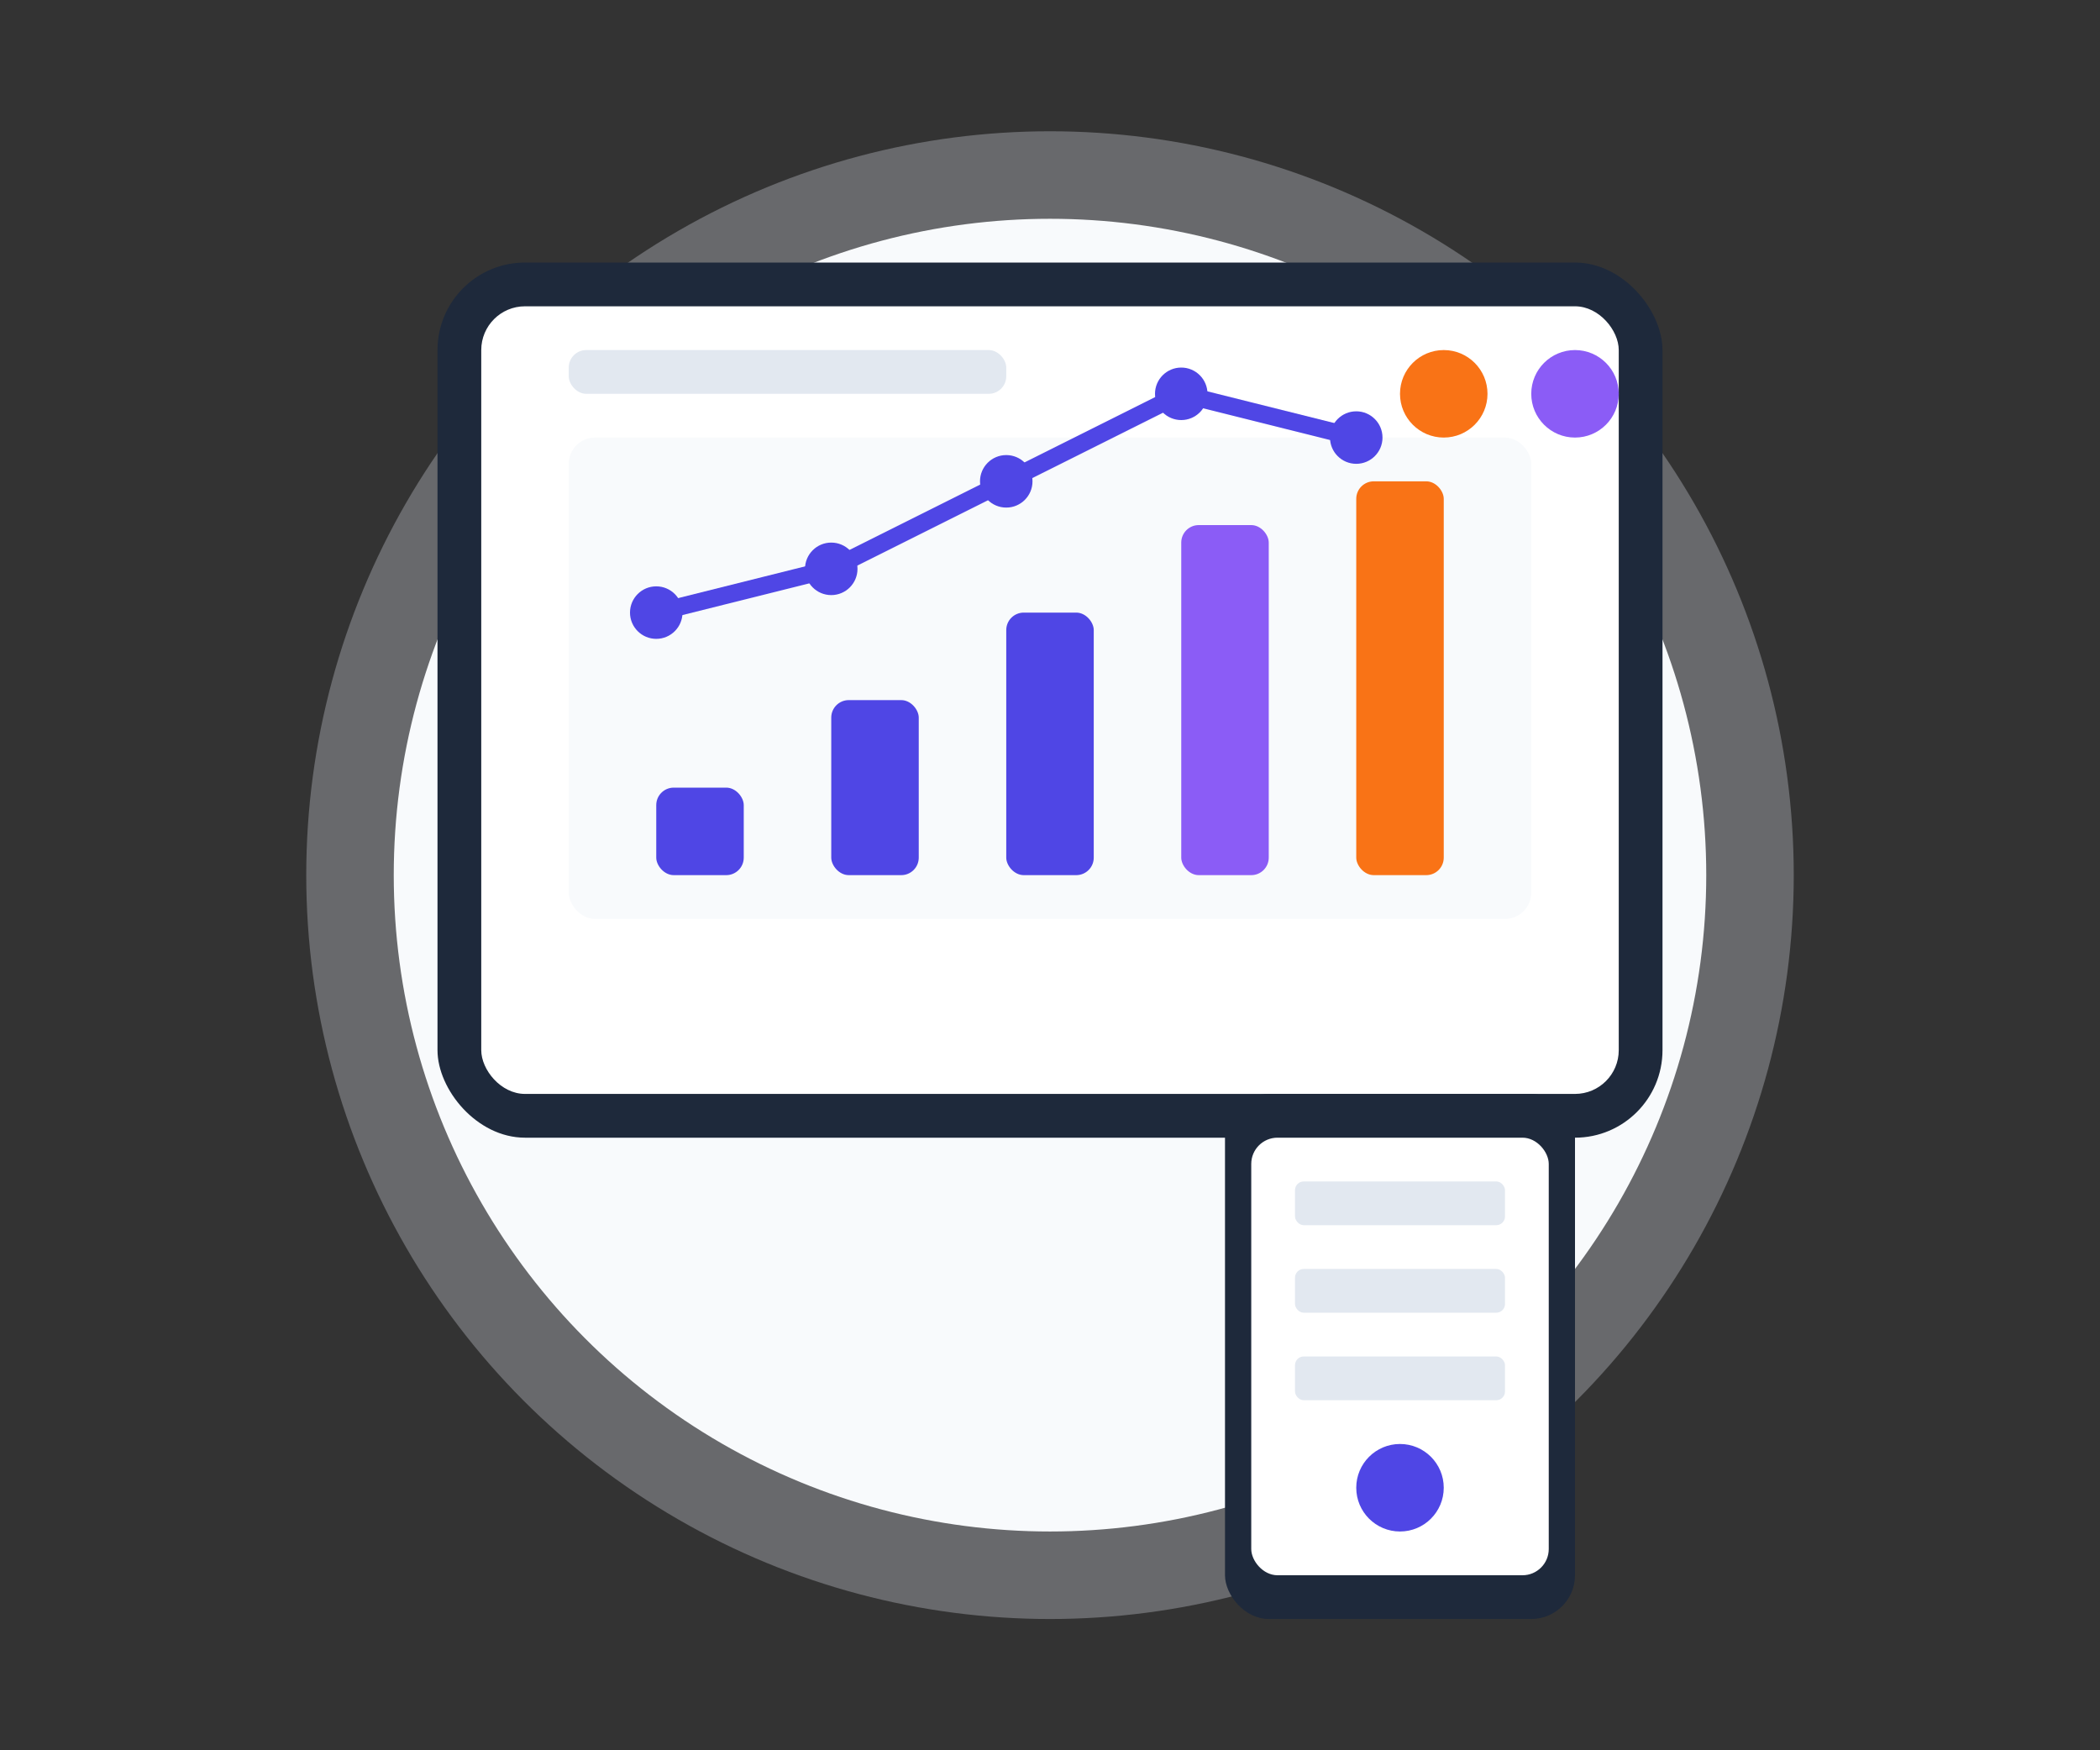 <svg xmlns="http://www.w3.org/2000/svg" width="240" height="200" viewBox="0 0 240 200">
  <rect x="0" y="0" width="240" height="200" fill="#333333" stroke="none"/>
  <style>
    .primary { fill: #4f46e5; }
    .secondary { fill: #f97316; }
    .accent { fill: #8b5cf6; }
    .light { fill: #f8fafc; }
    .medium { fill: #e2e8f0; }
    .dark { fill: #1e293b; }
    .st0 { fill: #ffffff; }
  </style>
  <!-- Background shapes -->
  <circle class="medium" cx="120" cy="100" r="85" opacity="0.3"/>
  <circle class="light" cx="120" cy="100" r="75"/>
  
  <!-- Dashboard tracking -->
  <g transform="translate(50, 30)">
    <!-- Dashboard panel -->
    <rect class="dark" x="0" y="0" width="140" height="100" rx="10" ry="10"/>
    <rect class="st0" x="5" y="5" width="130" height="90" rx="5" ry="5"/>
    
    <!-- Graph -->
    <rect class="light" x="15" y="20" width="110" height="55" rx="3" ry="3"/>
    
    <!-- Chart bars -->
    <rect class="primary" x="25" y="60" width="10" height="10" rx="2" ry="2"/>
    <rect class="primary" x="45" y="50" width="10" height="20" rx="2" ry="2"/>
    <rect class="primary" x="65" y="40" width="10" height="30" rx="2" ry="2"/>
    <rect class="accent" x="85" y="30" width="10" height="40" rx="2" ry="2"/>
    <rect class="secondary" x="105" y="25" width="10" height="45" rx="2" ry="2"/>
    
    <!-- Tracking line -->
    <polyline points="25,40 45,35 65,25 85,15 105,20" stroke="#4f46e5" stroke-width="2" fill="none"/>
    <circle class="primary" cx="25" cy="40" r="3"/>
    <circle class="primary" cx="45" cy="35" r="3"/>
    <circle class="primary" cx="65" cy="25" r="3"/>
    <circle class="primary" cx="85" cy="15" r="3"/>
    <circle class="primary" cx="105" cy="20" r="3"/>
    
    <!-- Dashboard title -->
    <rect class="medium" x="15" y="10" width="50" height="5" rx="2" ry="2"/>
    
    <!-- Status indicators -->
    <circle class="accent" cx="130" cy="15" r="5"/>
    <circle class="secondary" cx="115" cy="15" r="5"/>
    
    <!-- Mobile notification -->
    <g transform="translate(90, 95)">
      <rect class="dark" x="0" y="0" width="40" height="60" rx="5" ry="5"/>
      <rect class="st0" x="3" y="5" width="34" height="50" rx="3" ry="3"/>
      <rect class="medium" x="8" y="10" width="24" height="5" rx="1" ry="1"/>
      <rect class="medium" x="8" y="20" width="24" height="5" rx="1" ry="1"/>
      <rect class="medium" x="8" y="30" width="24" height="5" rx="1" ry="1"/>
      <circle class="primary" cx="20" cy="45" r="5"/>
    </g>
  </g>
</svg> 